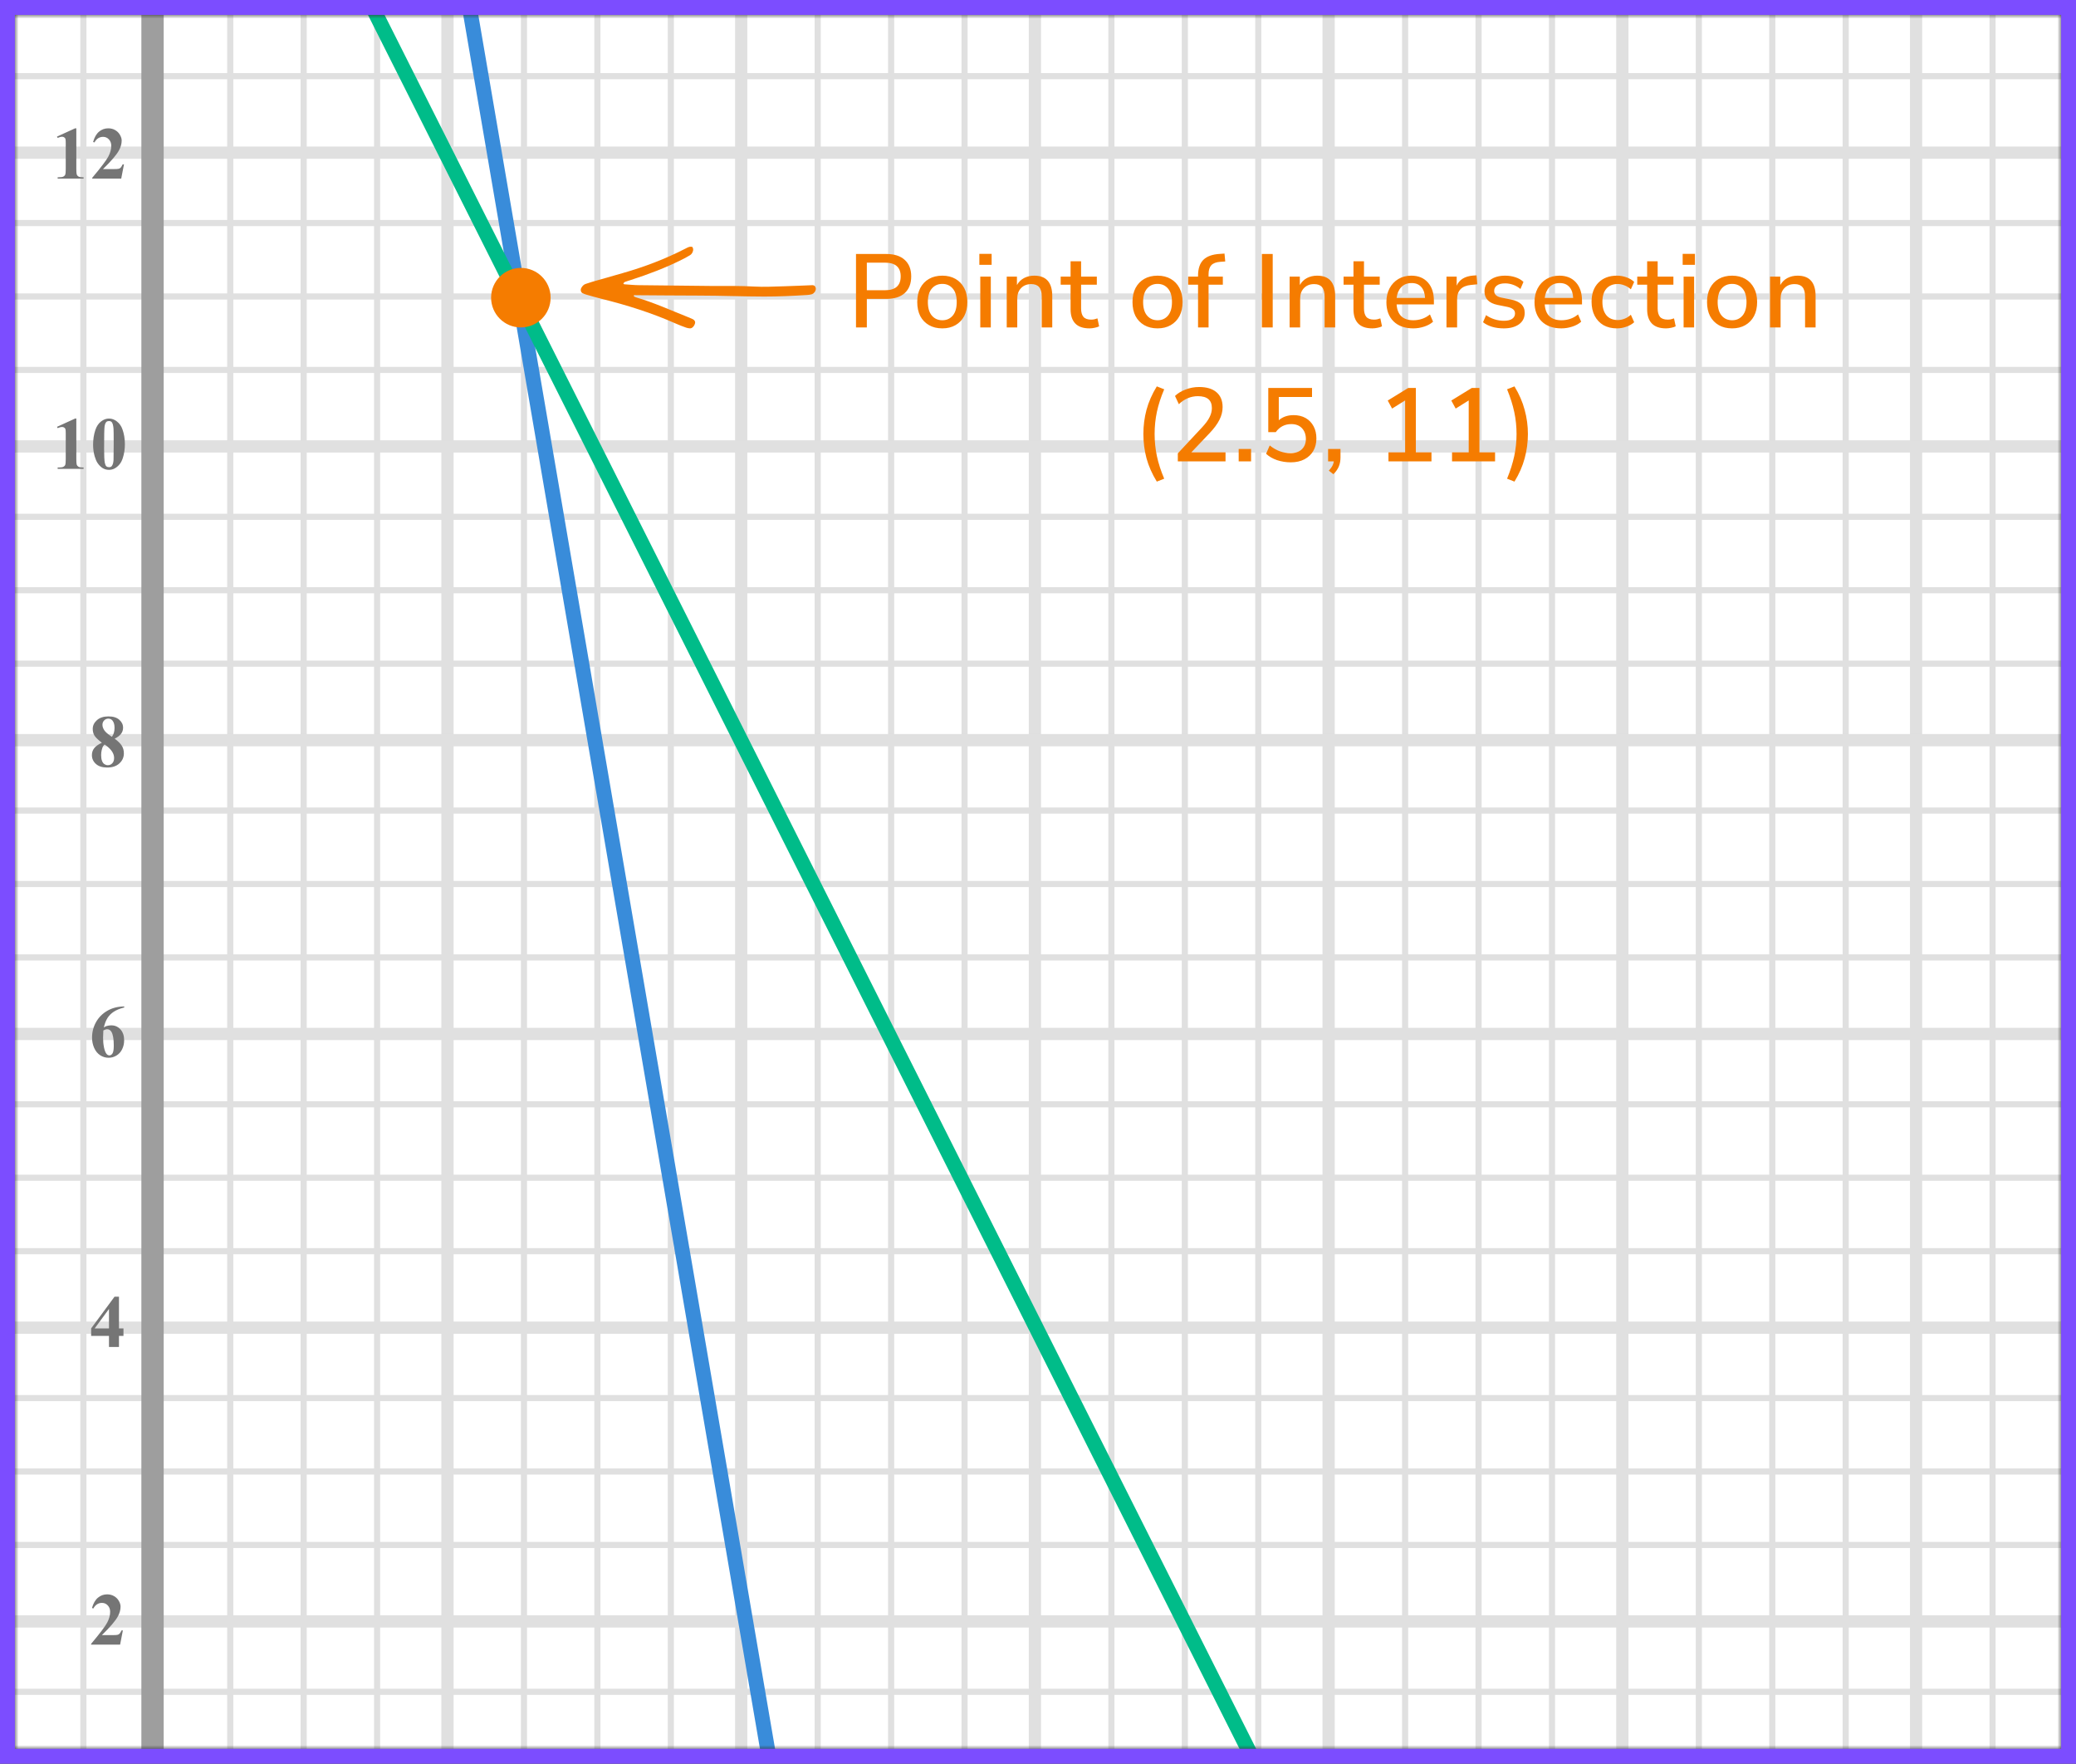 <?xml version="1.0" encoding="UTF-8"?> <svg xmlns="http://www.w3.org/2000/svg" width="279" height="237" viewBox="0 0 279 237" fill="none"><rect x="0" y="0" width="279" height="237" fill="#333333" stroke="none"/><mask id="mask0" maskUnits="userSpaceOnUse" x="2" y="2" width="275" height="233"><rect x="2" y="2" width="275" height="233" fill="#C4C4C4"></rect></mask><g mask="url(#mask0)"><mask id="mask1" maskUnits="userSpaceOnUse" x="-94" y="-137" width="500" height="494"><rect x="-94" y="-136.579" width="500" height="493.421" fill="white"></rect></mask><g mask="url(#mask1)"><rect x="-94" y="-136.579" width="501.645" height="493.421" fill="white"></rect><line x1="11.207" y1="356.842" x2="11.207" y2="-136.579" stroke="#E0E0E0" stroke-width="0.822"></line><line x1="20.664" y1="356.842" x2="20.664" y2="-136.579" stroke="#E0E0E0" stroke-width="1.645"></line><line x1="30.944" y1="356.842" x2="30.944" y2="-136.579" stroke="#E0E0E0" stroke-width="0.822"></line><line x1="40.812" y1="356.842" x2="40.812" y2="-136.579" stroke="#E0E0E0" stroke-width="0.822"></line><line x1="50.681" y1="356.842" x2="50.681" y2="-136.579" stroke="#E0E0E0" stroke-width="0.822"></line><line x1="60.138" y1="356.842" x2="60.138" y2="-136.579" stroke="#E0E0E0" stroke-width="1.645"></line><line x1="70.418" y1="356.842" x2="70.418" y2="-136.579" stroke="#E0E0E0" stroke-width="0.822"></line><line x1="80.286" y1="356.842" x2="80.286" y2="-136.579" stroke="#E0E0E0" stroke-width="0.822"></line><line x1="90.155" y1="356.842" x2="90.155" y2="-136.579" stroke="#E0E0E0" stroke-width="0.822"></line><line x1="99.612" y1="356.842" x2="99.612" y2="-136.579" stroke="#E0E0E0" stroke-width="1.645"></line><line x1="109.891" y1="356.842" x2="109.891" y2="-136.579" stroke="#E0E0E0" stroke-width="0.822"></line><line x1="119.76" y1="356.842" x2="119.76" y2="-136.579" stroke="#E0E0E0" stroke-width="0.822"></line><line x1="129.628" y1="356.842" x2="129.628" y2="-136.579" stroke="#E0E0E0" stroke-width="0.822"></line><line x1="139.086" y1="356.842" x2="139.086" y2="-136.579" stroke="#E0E0E0" stroke-width="1.645"></line><line x1="149.365" y1="356.842" x2="149.365" y2="-136.579" stroke="#E0E0E0" stroke-width="0.822"></line><line x1="159.234" y1="356.842" x2="159.234" y2="-136.579" stroke="#E0E0E0" stroke-width="0.822"></line><line x1="169.102" y1="356.842" x2="169.102" y2="-136.579" stroke="#E0E0E0" stroke-width="0.822"></line><line x1="178.559" y1="356.842" x2="178.559" y2="-136.579" stroke="#E0E0E0" stroke-width="1.645"></line><line x1="188.839" y1="356.842" x2="188.839" y2="-136.579" stroke="#E0E0E0" stroke-width="0.822"></line><line x1="198.707" y1="356.842" x2="198.707" y2="-136.579" stroke="#E0E0E0" stroke-width="0.822"></line><line x1="208.576" y1="356.842" x2="208.576" y2="-136.579" stroke="#E0E0E0" stroke-width="0.822"></line><line x1="218.033" y1="356.842" x2="218.033" y2="-136.579" stroke="#E0E0E0" stroke-width="1.645"></line><line x1="228.312" y1="356.842" x2="228.312" y2="-136.579" stroke="#E0E0E0" stroke-width="0.822"></line><line x1="238.181" y1="356.842" x2="238.181" y2="-136.579" stroke="#E0E0E0" stroke-width="0.822"></line><line x1="248.049" y1="356.842" x2="248.049" y2="-136.579" stroke="#E0E0E0" stroke-width="0.822"></line><line x1="257.506" y1="356.842" x2="257.507" y2="-136.579" stroke="#E0E0E0" stroke-width="1.645"></line><line x1="267.786" y1="356.842" x2="267.786" y2="-136.579" stroke="#E0E0E0" stroke-width="0.822"></line><line x1="409.29" y1="227.339" x2="-103.868" y2="227.339" stroke="#E0E0E0" stroke-width="0.822"></line><line x1="409.29" y1="217.882" x2="-103.868" y2="217.882" stroke="#E0E0E0" stroke-width="1.645"></line><line x1="409.29" y1="207.603" x2="-103.868" y2="207.603" stroke="#E0E0E0" stroke-width="0.822"></line><line x1="409.29" y1="197.734" x2="-103.868" y2="197.734" stroke="#E0E0E0" stroke-width="0.822"></line><line x1="409.29" y1="187.866" x2="-103.868" y2="187.866" stroke="#E0E0E0" stroke-width="0.822"></line><line x1="409.29" y1="178.408" x2="-103.868" y2="178.408" stroke="#E0E0E0" stroke-width="1.645"></line><line x1="409.29" y1="168.129" x2="-103.868" y2="168.129" stroke="#E0E0E0" stroke-width="0.822"></line><line x1="409.29" y1="158.26" x2="-103.868" y2="158.26" stroke="#E0E0E0" stroke-width="0.822"></line><line x1="409.29" y1="148.392" x2="-103.868" y2="148.392" stroke="#E0E0E0" stroke-width="0.822"></line><line x1="409.29" y1="138.935" x2="-103.868" y2="138.935" stroke="#E0E0E0" stroke-width="1.645"></line><line x1="409.29" y1="128.655" x2="-103.868" y2="128.655" stroke="#E0E0E0" stroke-width="0.822"></line><line x1="409.29" y1="118.787" x2="-103.868" y2="118.787" stroke="#E0E0E0" stroke-width="0.822"></line><line x1="409.29" y1="108.919" x2="-103.868" y2="108.919" stroke="#E0E0E0" stroke-width="0.822"></line><line x1="409.29" y1="99.461" x2="-103.868" y2="99.461" stroke="#E0E0E0" stroke-width="1.645"></line><line x1="409.29" y1="89.182" x2="-103.868" y2="89.182" stroke="#E0E0E0" stroke-width="0.822"></line><line x1="409.29" y1="79.313" x2="-103.868" y2="79.313" stroke="#E0E0E0" stroke-width="0.822"></line><line x1="409.29" y1="69.445" x2="-103.868" y2="69.445" stroke="#E0E0E0" stroke-width="0.822"></line><line x1="409.29" y1="59.987" x2="-103.868" y2="59.987" stroke="#E0E0E0" stroke-width="1.645"></line><line x1="409.29" y1="49.708" x2="-103.868" y2="49.708" stroke="#E0E0E0" stroke-width="0.822"></line><line x1="409.29" y1="39.839" x2="-103.868" y2="39.839" stroke="#E0E0E0" stroke-width="0.822"></line><line x1="409.29" y1="29.971" x2="-103.868" y2="29.971" stroke="#E0E0E0" stroke-width="0.822"></line><line x1="409.29" y1="20.514" x2="-103.868" y2="20.514" stroke="#E0E0E0" stroke-width="1.645"></line><line x1="409.29" y1="10.234" x2="-103.868" y2="10.234" stroke="#E0E0E0" stroke-width="0.822"></line></g><line x1="20.5" y1="-36" x2="20.5" y2="247" stroke="#9E9E9E" stroke-width="3"></line><path d="M59.5 -20L107 257.5" stroke="#398CDA" stroke-width="2"></path><path d="M38.5 -22L176.5 252.5" stroke="#00BC89" stroke-width="2"></path></g><path d="M16.141 221H12.244V220.893C13.439 219.47 14.163 218.513 14.417 218.021C14.674 217.53 14.803 217.05 14.803 216.581C14.803 216.239 14.697 215.956 14.485 215.731C14.274 215.504 14.015 215.39 13.709 215.39C13.208 215.39 12.819 215.64 12.542 216.142L12.361 216.078C12.537 215.453 12.804 214.991 13.162 214.691C13.52 214.392 13.934 214.242 14.402 214.242C14.738 214.242 15.044 214.32 15.32 214.477C15.597 214.633 15.813 214.848 15.97 215.121C16.126 215.391 16.204 215.645 16.204 215.883C16.204 216.316 16.084 216.755 15.843 217.201C15.514 217.803 14.796 218.643 13.69 219.721H15.12C15.472 219.721 15.7 219.706 15.804 219.677C15.911 219.647 15.999 219.599 16.067 219.53C16.136 219.459 16.225 219.311 16.336 219.086H16.512L16.141 221Z" fill="#757575"></path><path d="M12.249 178.505L15.394 174.242H15.989V178.505H16.595V179.516H15.989V181H14.646V179.516H12.249V178.505ZM12.723 178.505H14.646V175.893L12.723 178.505Z" fill="#757575"></path><path d="M16.697 135.242V135.379C16.108 135.529 15.634 135.722 15.276 135.96C14.921 136.194 14.64 136.481 14.432 136.819C14.227 137.155 14.067 137.571 13.953 138.069C14.096 137.972 14.215 137.908 14.31 137.879C14.521 137.814 14.734 137.781 14.949 137.781C15.444 137.781 15.856 137.962 16.185 138.323C16.517 138.681 16.683 139.171 16.683 139.793C16.683 140.229 16.593 140.63 16.414 140.994C16.235 141.359 15.981 141.64 15.652 141.839C15.324 142.037 14.972 142.137 14.598 142.137C14.191 142.137 13.815 142.026 13.47 141.805C13.125 141.58 12.854 141.253 12.659 140.823C12.467 140.394 12.371 139.926 12.371 139.422C12.371 138.68 12.549 137.99 12.903 137.352C13.261 136.71 13.768 136.201 14.422 135.823C15.079 135.442 15.838 135.249 16.697 135.242ZM13.89 138.465C13.864 138.914 13.851 139.243 13.851 139.451C13.851 139.9 13.893 140.335 13.977 140.755C14.065 141.175 14.184 141.469 14.334 141.639C14.441 141.759 14.568 141.819 14.715 141.819C14.865 141.819 14.998 141.733 15.115 141.561C15.232 141.385 15.291 141.03 15.291 140.496C15.291 139.598 15.182 138.978 14.964 138.636C14.824 138.414 14.635 138.304 14.398 138.304C14.267 138.304 14.098 138.357 13.89 138.465Z" fill="#757575"></path><path d="M15.408 99.26C15.874 99.602 16.196 99.921 16.375 100.217C16.557 100.51 16.648 100.847 16.648 101.228C16.648 101.761 16.447 102.214 16.043 102.585C15.643 102.953 15.097 103.137 14.407 103.137C13.753 103.137 13.247 102.976 12.889 102.653C12.531 102.331 12.352 101.937 12.352 101.472C12.352 101.117 12.454 100.806 12.659 100.539C12.867 100.272 13.213 100.028 13.694 99.807C13.17 99.406 12.833 99.079 12.684 98.825C12.537 98.571 12.464 98.277 12.464 97.941C12.464 97.499 12.651 97.11 13.025 96.774C13.403 96.436 13.919 96.267 14.573 96.267C15.205 96.267 15.69 96.416 16.028 96.716C16.37 97.012 16.541 97.368 16.541 97.785C16.541 98.098 16.448 98.374 16.263 98.615C16.08 98.853 15.796 99.068 15.408 99.26ZM15.037 99.011C15.158 98.848 15.247 98.666 15.306 98.464C15.364 98.262 15.394 98.041 15.394 97.8C15.394 97.377 15.302 97.053 15.12 96.828C14.983 96.656 14.795 96.569 14.554 96.569C14.336 96.569 14.15 96.649 13.997 96.809C13.844 96.965 13.768 97.16 13.768 97.394C13.768 97.632 13.852 97.88 14.021 98.137C14.194 98.391 14.533 98.682 15.037 99.011ZM14.06 100.041C13.96 100.132 13.888 100.215 13.846 100.29C13.781 100.404 13.722 100.57 13.67 100.788C13.618 101.006 13.592 101.234 13.592 101.472C13.592 101.778 13.631 102.035 13.709 102.243C13.787 102.448 13.898 102.596 14.041 102.688C14.188 102.779 14.337 102.824 14.49 102.824C14.728 102.824 14.928 102.738 15.091 102.565C15.254 102.39 15.335 102.15 15.335 101.848C15.335 101.216 14.91 100.614 14.06 100.041Z" fill="#757575"></path><path d="M10.257 56.242V61.657C10.257 62.064 10.275 62.325 10.31 62.438C10.346 62.549 10.421 62.64 10.535 62.712C10.649 62.783 10.831 62.819 11.082 62.819H11.233V63H7.747V62.819H7.923C8.206 62.819 8.408 62.787 8.528 62.722C8.649 62.657 8.73 62.567 8.772 62.453C8.815 62.339 8.836 62.074 8.836 61.657V58.225C8.836 57.919 8.821 57.728 8.792 57.653C8.763 57.575 8.707 57.51 8.626 57.458C8.548 57.403 8.457 57.375 8.353 57.375C8.187 57.375 7.985 57.427 7.747 57.531L7.659 57.355L10.096 56.242H10.257ZM16.784 59.69C16.784 60.35 16.691 60.967 16.506 61.54C16.395 61.892 16.245 62.18 16.056 62.404C15.871 62.629 15.659 62.808 15.421 62.941C15.184 63.072 14.925 63.137 14.645 63.137C14.326 63.137 14.038 63.055 13.781 62.893C13.524 62.73 13.296 62.497 13.097 62.194C12.954 61.973 12.829 61.678 12.721 61.31C12.581 60.812 12.511 60.298 12.511 59.768C12.511 59.048 12.612 58.387 12.814 57.785C12.98 57.287 13.232 56.906 13.571 56.643C13.909 56.376 14.268 56.242 14.645 56.242C15.029 56.242 15.387 56.374 15.719 56.638C16.055 56.898 16.3 57.25 16.457 57.692C16.675 58.301 16.784 58.967 16.784 59.69ZM15.28 59.68C15.28 58.521 15.273 57.845 15.26 57.653C15.228 57.201 15.15 56.895 15.026 56.735C14.945 56.631 14.813 56.579 14.63 56.579C14.491 56.579 14.38 56.618 14.298 56.696C14.178 56.81 14.097 57.012 14.054 57.302C14.012 57.588 13.991 58.592 13.991 60.315C13.991 61.252 14.023 61.88 14.088 62.199C14.137 62.43 14.207 62.585 14.298 62.663C14.39 62.741 14.51 62.78 14.66 62.78C14.822 62.78 14.945 62.728 15.026 62.624C15.163 62.442 15.241 62.16 15.26 61.779L15.28 59.68Z" fill="#757575"></path><path d="M10.257 17.242V22.657C10.257 23.064 10.275 23.325 10.31 23.439C10.346 23.549 10.421 23.64 10.535 23.712C10.649 23.784 10.831 23.819 11.082 23.819H11.233V24H7.747V23.819H7.923C8.206 23.819 8.408 23.787 8.528 23.722C8.649 23.657 8.73 23.567 8.772 23.453C8.815 23.339 8.836 23.074 8.836 22.657V19.225C8.836 18.919 8.821 18.728 8.792 18.653C8.763 18.575 8.707 18.51 8.626 18.458C8.548 18.403 8.457 18.375 8.353 18.375C8.187 18.375 7.985 18.427 7.747 18.531L7.659 18.355L10.096 17.242H10.257ZM16.291 24H12.394V23.893C13.589 22.47 14.313 21.513 14.567 21.021C14.824 20.53 14.953 20.05 14.953 19.581C14.953 19.239 14.847 18.956 14.635 18.731C14.424 18.504 14.165 18.39 13.859 18.39C13.358 18.39 12.969 18.64 12.692 19.142L12.511 19.078C12.687 18.453 12.954 17.991 13.312 17.691C13.67 17.392 14.084 17.242 14.552 17.242C14.888 17.242 15.194 17.32 15.47 17.477C15.747 17.633 15.963 17.848 16.12 18.121C16.276 18.391 16.354 18.645 16.354 18.883C16.354 19.316 16.234 19.755 15.993 20.201C15.664 20.803 14.946 21.643 13.839 22.721H15.27C15.622 22.721 15.85 22.706 15.954 22.677C16.061 22.648 16.149 22.599 16.217 22.53C16.286 22.459 16.375 22.311 16.486 22.086H16.662L16.291 24Z" fill="#757575"></path><circle cx="70" cy="40" r="4" fill="#F57C00"></circle><path fill-rule="evenodd" clip-rule="evenodd" d="M95.948 38.43C97.929 38.427 99.62 38.406 101.313 38.504C102.687 38.584 104.072 38.502 105.451 38.466C106.697 38.434 107.942 38.365 109.187 38.32C109.512 38.308 109.722 38.653 109.616 38.985C109.528 39.258 109.358 39.461 109.089 39.543C108.879 39.606 108.653 39.631 108.432 39.644C106.52 39.76 104.609 39.852 102.69 39.849C99.795 39.843 96.903 39.723 94.008 39.72C91.156 39.718 88.305 39.684 85.454 39.669C85.352 39.668 85.171 39.601 85.171 39.771C85.171 39.835 85.366 39.925 85.484 39.959C87.883 40.661 90.155 41.698 92.472 42.616C92.678 42.698 92.884 42.784 93.085 42.878C93.329 42.992 93.457 43.201 93.418 43.398C93.339 43.792 93.023 44.14 92.733 44.124C92.558 44.115 92.377 44.086 92.213 44.026C91.752 43.86 91.292 43.69 90.845 43.491C87.62 42.056 84.269 41.004 80.849 40.154C80.158 39.983 79.474 39.784 78.788 39.59C78.619 39.542 78.454 39.473 78.294 39.398C78.063 39.288 77.984 38.944 78.116 38.702C78.248 38.461 78.418 38.257 78.682 38.161C78.975 38.055 79.272 37.959 79.571 37.873C80.94 37.479 82.31 37.089 83.68 36.699C86.6 35.867 89.427 34.796 92.128 33.402C92.286 33.321 92.444 33.231 92.612 33.179C92.73 33.142 92.868 33.147 92.993 33.164C93.102 33.178 93.186 33.475 93.153 33.637C93.097 33.911 92.972 34.148 92.732 34.292C92.39 34.498 92.037 34.69 91.679 34.87C89.445 35.993 87.114 36.872 84.737 37.637C84.484 37.719 84.227 37.792 83.978 37.887C83.905 37.914 83.834 37.989 83.799 38.06C83.758 38.145 83.826 38.197 83.946 38.204C84.568 38.243 85.191 38.312 85.813 38.32C89.154 38.364 92.495 38.394 95.836 38.429L95.948 38.43Z" fill="#F57C00"></path><path d="M115.041 44V34.13H119.129C120.193 34.13 121.014 34.396 121.593 34.928C122.171 35.451 122.461 36.188 122.461 37.14C122.461 38.101 122.171 38.848 121.593 39.38C121.014 39.903 120.193 40.164 119.129 40.164H116.497V44H115.041ZM116.497 39.002H118.919C120.337 39.002 121.047 38.381 121.047 37.14C121.047 35.908 120.337 35.292 118.919 35.292H116.497V39.002ZM126.645 44.126C125.955 44.126 125.357 43.981 124.853 43.692C124.349 43.403 123.957 42.997 123.677 42.474C123.407 41.942 123.271 41.312 123.271 40.584C123.271 39.856 123.407 39.231 123.677 38.708C123.957 38.176 124.349 37.765 124.853 37.476C125.357 37.187 125.955 37.042 126.645 37.042C127.317 37.042 127.905 37.187 128.409 37.476C128.913 37.765 129.305 38.176 129.585 38.708C129.865 39.231 130.005 39.856 130.005 40.584C130.005 41.312 129.865 41.942 129.585 42.474C129.305 42.997 128.913 43.403 128.409 43.692C127.905 43.981 127.317 44.126 126.645 44.126ZM126.645 43.034C127.224 43.034 127.691 42.824 128.045 42.404C128.4 41.984 128.577 41.377 128.577 40.584C128.577 39.791 128.4 39.189 128.045 38.778C127.691 38.358 127.224 38.148 126.645 38.148C126.057 38.148 125.586 38.358 125.231 38.778C124.877 39.189 124.699 39.791 124.699 40.584C124.699 41.377 124.877 41.984 125.231 42.404C125.586 42.824 126.057 43.034 126.645 43.034ZM131.617 35.586V34.116H133.269V35.586H131.617ZM131.743 44V37.168H133.157V44H131.743ZM135.298 44V37.168H136.67V38.302C136.903 37.891 137.22 37.579 137.622 37.364C138.032 37.149 138.49 37.042 138.994 37.042C140.608 37.042 141.416 37.957 141.416 39.786V44H140.002V39.87C140.002 39.282 139.885 38.853 139.652 38.582C139.428 38.311 139.073 38.176 138.588 38.176C138.018 38.176 137.561 38.358 137.216 38.722C136.88 39.077 136.712 39.548 136.712 40.136V44H135.298ZM146.426 44.126C145.567 44.126 144.928 43.907 144.508 43.468C144.088 43.029 143.878 42.395 143.878 41.564V38.26H142.548V37.168H143.878V35.11H145.292V37.168H147.406V38.26H145.292V41.452C145.292 41.947 145.395 42.32 145.6 42.572C145.815 42.824 146.16 42.95 146.636 42.95C146.785 42.95 146.93 42.936 147.07 42.908C147.21 42.871 147.35 42.829 147.49 42.782L147.714 43.846C147.574 43.93 147.378 43.995 147.126 44.042C146.883 44.098 146.65 44.126 146.426 44.126ZM155.573 44.126C154.882 44.126 154.285 43.981 153.781 43.692C153.277 43.403 152.885 42.997 152.605 42.474C152.334 41.942 152.199 41.312 152.199 40.584C152.199 39.856 152.334 39.231 152.605 38.708C152.885 38.176 153.277 37.765 153.781 37.476C154.285 37.187 154.882 37.042 155.573 37.042C156.245 37.042 156.833 37.187 157.337 37.476C157.841 37.765 158.233 38.176 158.513 38.708C158.793 39.231 158.933 39.856 158.933 40.584C158.933 41.312 158.793 41.942 158.513 42.474C158.233 42.997 157.841 43.403 157.337 43.692C156.833 43.981 156.245 44.126 155.573 44.126ZM155.573 43.034C156.152 43.034 156.618 42.824 156.973 42.404C157.328 41.984 157.505 41.377 157.505 40.584C157.505 39.791 157.328 39.189 156.973 38.778C156.618 38.358 156.152 38.148 155.573 38.148C154.985 38.148 154.514 38.358 154.159 38.778C153.804 39.189 153.627 39.791 153.627 40.584C153.627 41.377 153.804 41.984 154.159 42.404C154.514 42.824 154.985 43.034 155.573 43.034ZM161.009 44V38.26H159.679V37.168H161.009V37.042C161.009 36.099 161.247 35.39 161.723 34.914C162.208 34.438 162.95 34.172 163.949 34.116L164.565 34.074L164.663 35.138L164.019 35.18C163.449 35.217 163.039 35.371 162.787 35.642C162.544 35.913 162.423 36.314 162.423 36.846V37.168H164.341V38.26H162.423V44H161.009ZM169.588 44V34.13H171.044V44H169.588ZM173.316 44V37.168H174.688V38.302C174.922 37.891 175.239 37.579 175.64 37.364C176.051 37.149 176.508 37.042 177.012 37.042C178.627 37.042 179.434 37.957 179.434 39.786V44H178.02V39.87C178.02 39.282 177.904 38.853 177.67 38.582C177.446 38.311 177.092 38.176 176.606 38.176C176.037 38.176 175.58 38.358 175.234 38.722C174.898 39.077 174.73 39.548 174.73 40.136V44H173.316ZM184.445 44.126C183.586 44.126 182.947 43.907 182.527 43.468C182.107 43.029 181.897 42.395 181.897 41.564V38.26H180.567V37.168H181.897V35.11H183.311V37.168H185.425V38.26H183.311V41.452C183.311 41.947 183.414 42.32 183.619 42.572C183.834 42.824 184.179 42.95 184.655 42.95C184.804 42.95 184.949 42.936 185.089 42.908C185.229 42.871 185.369 42.829 185.509 42.782L185.733 43.846C185.593 43.93 185.397 43.995 185.145 44.042C184.902 44.098 184.669 44.126 184.445 44.126ZM189.934 44.126C188.814 44.126 187.932 43.813 187.288 43.188C186.644 42.553 186.322 41.69 186.322 40.598C186.322 39.898 186.462 39.282 186.742 38.75C187.031 38.209 187.428 37.789 187.932 37.49C188.436 37.191 189.014 37.042 189.668 37.042C190.61 37.042 191.352 37.345 191.894 37.952C192.435 38.549 192.706 39.375 192.706 40.43V40.906H187.694C187.796 42.325 188.548 43.034 189.948 43.034C190.34 43.034 190.722 42.973 191.096 42.852C191.478 42.731 191.838 42.53 192.174 42.25L192.594 43.23C192.286 43.51 191.889 43.729 191.404 43.888C190.918 44.047 190.428 44.126 189.934 44.126ZM189.724 38.036C189.136 38.036 188.669 38.218 188.324 38.582C187.978 38.946 187.768 39.431 187.694 40.038H191.516C191.488 39.403 191.32 38.913 191.012 38.568C190.704 38.213 190.274 38.036 189.724 38.036ZM194.397 44V37.168H195.769V38.386C196.124 37.574 196.861 37.121 197.981 37.028L198.443 37L198.541 38.204L197.687 38.288C196.446 38.409 195.825 39.049 195.825 40.206V44H194.397ZM202.096 44.126C201.536 44.126 201.013 44.056 200.528 43.916C200.042 43.767 199.636 43.561 199.31 43.3L199.716 42.348C200.061 42.591 200.439 42.777 200.85 42.908C201.27 43.039 201.69 43.104 202.11 43.104C202.604 43.104 202.978 43.015 203.23 42.838C203.482 42.661 203.608 42.423 203.608 42.124C203.608 41.881 203.524 41.695 203.356 41.564C203.188 41.424 202.936 41.317 202.6 41.242L201.27 40.976C200.094 40.733 199.506 40.127 199.506 39.156C199.506 38.512 199.762 37.999 200.276 37.616C200.789 37.233 201.461 37.042 202.292 37.042C202.768 37.042 203.22 37.112 203.65 37.252C204.088 37.392 204.452 37.602 204.742 37.882L204.336 38.834C204.056 38.591 203.734 38.405 203.37 38.274C203.006 38.143 202.646 38.078 202.292 38.078C201.806 38.078 201.438 38.171 201.186 38.358C200.934 38.535 200.808 38.778 200.808 39.086C200.808 39.553 201.116 39.851 201.732 39.982L203.062 40.248C203.668 40.369 204.126 40.575 204.434 40.864C204.751 41.153 204.91 41.545 204.91 42.04C204.91 42.693 204.653 43.207 204.14 43.58C203.626 43.944 202.945 44.126 202.096 44.126ZM209.839 44.126C208.719 44.126 207.837 43.813 207.193 43.188C206.549 42.553 206.227 41.69 206.227 40.598C206.227 39.898 206.367 39.282 206.647 38.75C206.936 38.209 207.333 37.789 207.837 37.49C208.341 37.191 208.92 37.042 209.573 37.042C210.516 37.042 211.258 37.345 211.799 37.952C212.34 38.549 212.611 39.375 212.611 40.43V40.906H207.599C207.702 42.325 208.453 43.034 209.853 43.034C210.245 43.034 210.628 42.973 211.001 42.852C211.384 42.731 211.743 42.53 212.079 42.25L212.499 43.23C212.191 43.51 211.794 43.729 211.309 43.888C210.824 44.047 210.334 44.126 209.839 44.126ZM209.629 38.036C209.041 38.036 208.574 38.218 208.229 38.582C207.884 38.946 207.674 39.431 207.599 40.038H211.421C211.393 39.403 211.225 38.913 210.917 38.568C210.609 38.213 210.18 38.036 209.629 38.036ZM217.312 44.126C216.612 44.126 216.006 43.981 215.492 43.692C214.988 43.393 214.596 42.978 214.316 42.446C214.036 41.905 213.896 41.27 213.896 40.542C213.896 39.459 214.204 38.605 214.82 37.98C215.436 37.355 216.267 37.042 217.312 37.042C217.742 37.042 218.166 37.117 218.586 37.266C219.006 37.415 219.352 37.621 219.622 37.882L219.174 38.876C218.913 38.633 218.624 38.456 218.306 38.344C217.998 38.223 217.704 38.162 217.424 38.162C216.762 38.162 216.248 38.372 215.884 38.792C215.53 39.203 215.352 39.791 215.352 40.556C215.352 41.321 215.53 41.923 215.884 42.362C216.248 42.791 216.762 43.006 217.424 43.006C217.704 43.006 217.998 42.95 218.306 42.838C218.624 42.717 218.913 42.535 219.174 42.292L219.622 43.3C219.352 43.552 219.002 43.753 218.572 43.902C218.152 44.051 217.732 44.126 217.312 44.126ZM223.913 44.126C223.055 44.126 222.415 43.907 221.995 43.468C221.575 43.029 221.365 42.395 221.365 41.564V38.26H220.035V37.168H221.365V35.11H222.779V37.168H224.893V38.26H222.779V41.452C222.779 41.947 222.882 42.32 223.087 42.572C223.302 42.824 223.647 42.95 224.123 42.95C224.273 42.95 224.417 42.936 224.557 42.908C224.697 42.871 224.837 42.829 224.977 42.782L225.201 43.846C225.061 43.93 224.865 43.995 224.613 44.042C224.371 44.098 224.137 44.126 223.913 44.126ZM226.139 35.586V34.116H227.791V35.586H226.139ZM226.265 44V37.168H227.679V44H226.265ZM232.787 44.126C232.096 44.126 231.499 43.981 230.995 43.692C230.491 43.403 230.099 42.997 229.819 42.474C229.548 41.942 229.413 41.312 229.413 40.584C229.413 39.856 229.548 39.231 229.819 38.708C230.099 38.176 230.491 37.765 230.995 37.476C231.499 37.187 232.096 37.042 232.787 37.042C233.459 37.042 234.047 37.187 234.551 37.476C235.055 37.765 235.447 38.176 235.727 38.708C236.007 39.231 236.147 39.856 236.147 40.584C236.147 41.312 236.007 41.942 235.727 42.474C235.447 42.997 235.055 43.403 234.551 43.692C234.047 43.981 233.459 44.126 232.787 44.126ZM232.787 43.034C233.365 43.034 233.832 42.824 234.187 42.404C234.541 41.984 234.719 41.377 234.719 40.584C234.719 39.791 234.541 39.189 234.187 38.778C233.832 38.358 233.365 38.148 232.787 38.148C232.199 38.148 231.727 38.358 231.373 38.778C231.018 39.189 230.841 39.791 230.841 40.584C230.841 41.377 231.018 41.984 231.373 42.404C231.727 42.824 232.199 43.034 232.787 43.034ZM237.885 44V37.168H239.257V38.302C239.49 37.891 239.807 37.579 240.209 37.364C240.619 37.149 241.077 37.042 241.581 37.042C243.195 37.042 244.003 37.957 244.003 39.786V44H242.589V39.87C242.589 39.282 242.472 38.853 242.239 38.582C242.015 38.311 241.66 38.176 241.175 38.176C240.605 38.176 240.148 38.358 239.803 38.722C239.467 39.077 239.299 39.548 239.299 40.136V44H237.885ZM155.467 64.716C154.832 63.68 154.37 62.635 154.081 61.58C153.801 60.516 153.661 59.429 153.661 58.318C153.661 57.207 153.801 56.125 154.081 55.07C154.37 54.006 154.832 52.956 155.467 51.92L156.461 52.312C156.013 53.367 155.686 54.375 155.481 55.336C155.275 56.297 155.173 57.291 155.173 58.318C155.173 59.335 155.275 60.329 155.481 61.3C155.686 62.261 156.013 63.269 156.461 64.324L155.467 64.716ZM158.29 62V60.922L161.58 57.394C162.037 56.899 162.364 56.451 162.56 56.05C162.765 55.649 162.868 55.243 162.868 54.832C162.868 53.768 162.242 53.236 160.992 53.236C160.04 53.236 159.186 53.595 158.43 54.314L157.912 53.208C158.285 52.844 158.761 52.555 159.34 52.34C159.918 52.116 160.52 52.004 161.146 52.004C162.163 52.004 162.942 52.237 163.484 52.704C164.034 53.171 164.31 53.838 164.31 54.706C164.31 55.294 164.165 55.868 163.876 56.428C163.596 56.988 163.152 57.585 162.546 58.22L160.11 60.782H164.702V62H158.29ZM166.47 62V60.334H168.136V62H166.47ZM173.471 62.126C172.836 62.126 172.22 62.028 171.623 61.832C171.035 61.627 170.545 61.342 170.153 60.978L170.643 59.858C171.501 60.549 172.435 60.894 173.443 60.894C174.087 60.894 174.591 60.721 174.955 60.376C175.319 60.021 175.501 59.559 175.501 58.99C175.501 58.402 175.328 57.921 174.983 57.548C174.637 57.175 174.157 56.988 173.541 56.988C172.673 56.988 171.977 57.347 171.455 58.066H170.447V52.13H176.327V53.348H171.861V56.47C172.383 56.013 173.046 55.784 173.849 55.784C174.474 55.784 175.015 55.915 175.473 56.176C175.93 56.437 176.285 56.806 176.537 57.282C176.789 57.749 176.915 58.295 176.915 58.92C176.915 59.555 176.775 60.115 176.495 60.6C176.215 61.076 175.818 61.449 175.305 61.72C174.791 61.991 174.18 62.126 173.471 62.126ZM179.201 63.722L178.585 63.246C178.8 63.013 178.958 62.798 179.061 62.602C179.164 62.406 179.229 62.205 179.257 62H178.487V60.334H180.153V61.468C180.153 61.897 180.083 62.289 179.943 62.644C179.803 63.008 179.556 63.367 179.201 63.722ZM186.599 62V60.782H188.839V53.81L187.089 54.902L186.501 53.824L189.259 52.13H190.281V60.782H192.381V62H186.599ZM195.144 62V60.782H197.384V53.81L195.634 54.902L195.046 53.824L197.804 52.13H198.826V60.782H200.926V62H195.144ZM203.534 64.716L202.54 64.324C202.979 63.251 203.301 62.233 203.506 61.272C203.712 60.311 203.814 59.326 203.814 58.318C203.814 57.31 203.712 56.325 203.506 55.364C203.301 54.403 202.979 53.385 202.54 52.312L203.534 51.92C204.169 52.965 204.626 54.02 204.906 55.084C205.196 56.139 205.34 57.217 205.34 58.318C205.34 59.429 205.196 60.516 204.906 61.58C204.626 62.635 204.169 63.68 203.534 64.716Z" fill="#F57C00"></path><rect x="1" y="1" width="277" height="235" stroke="#7C4DFF" stroke-width="2"></rect></svg> 